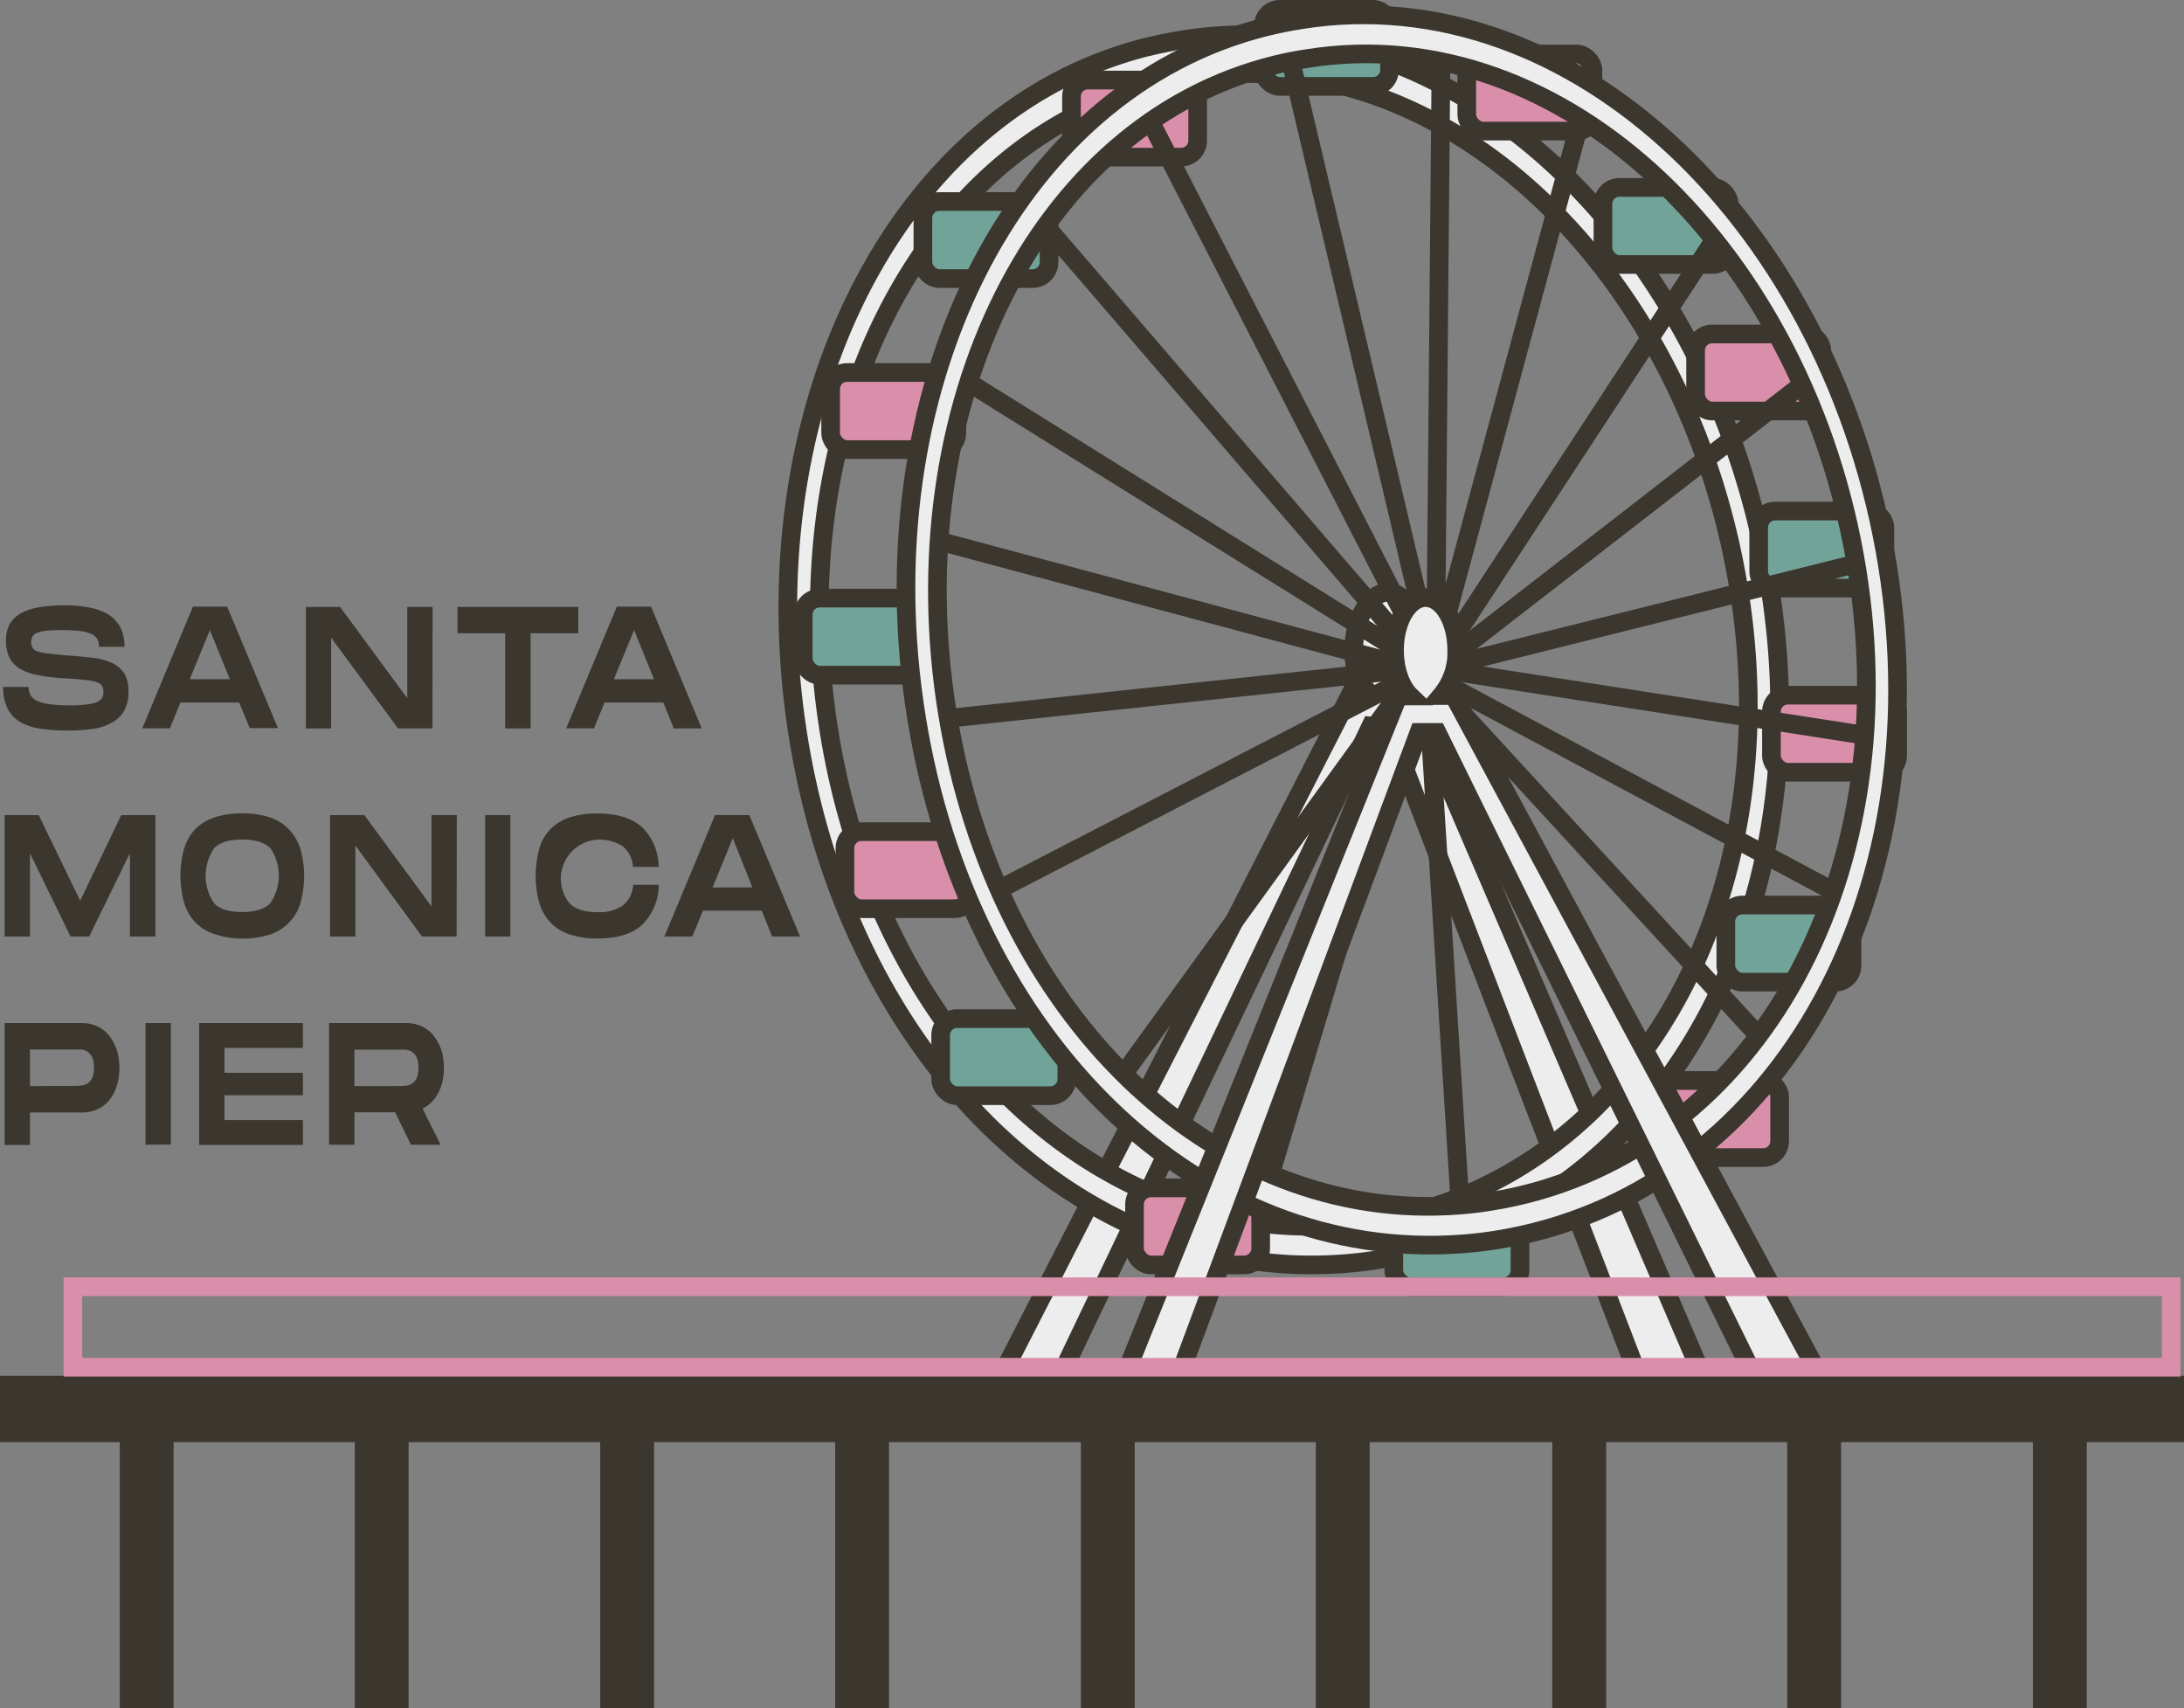 <svg id="Layer_1" data-name="Layer 1" xmlns="http://www.w3.org/2000/svg" viewBox="0 0 351.4 274.83">
  <rect x="0" y="0" width="351.4" height="274.83" fill="#808080" stroke="none"/>
  <defs>
    <style>
      .cls-1 {
        fill: #ededed;
      }

      .cls-1, .cls-2, .cls-3, .cls-4, .cls-5 {
        stroke: #3b362e;
      }

      .cls-1, .cls-2, .cls-3, .cls-4, .cls-5, .cls-6 {
        stroke-miterlimit: 10;
      }

      .cls-1, .cls-2, .cls-3, .cls-4, .cls-6 {
        stroke-width: 3px;
      }

      .cls-2 {
        fill: #71a398;
      }

      .cls-3 {
        fill: #d98faa;
      }

      .cls-4, .cls-6 {
        fill: none;
      }

      .cls-5, .cls-7 {
        fill: #3b362e;
      }

      .cls-6 {
        stroke: #d98faa;
      }
    </style>
  </defs>
  <g id="ARTWORK">
    <path class="cls-1" d="M744.24,201.24H733.86L693.57,96.46l-2.9-.26L640.44,201.37h-9.55l57-111.26,1.92.14c-1.37-1.58-2.13-4.42-1.84-7.56.42-4.65,3-8.23,5.71-8s4.6,4.23,4.18,8.88c-.28,3.09-1.51,5.71-3.11,7.05l2,.15Z" transform="translate(-470.1 20.6)"/>
    <path class="cls-1" d="M754.82,73.57c-8.73-54.18-50.13-94.91-94.47-87.76-1.84.3-3.63.66-5.41,1.09h-.05C613.67-2.93,590.18,46.05,598.54,98s45.57,88,87.93,84.7h0c1.81-.14,3.63-.35,5.45-.65C736.29,175,763.55,127.79,754.82,73.57ZM691,175.88a49.76,49.76,0,0,1-5.11.61h0c-39.68,3.11-74.55-30.69-82.39-79.37S617.68,2.57,656.3-7h0c1.67-.41,3.35-.74,5.08-1,41.53-6.69,80.32,31.46,88.5,82.24S732.52,169.21,691,175.88Z" transform="translate(-470.1 20.6)"/>
    <rect class="cls-2" x="282.97" y="82.22" width="20.3" height="12.4" rx="2.65"/>
    <rect class="cls-3" x="285.02" y="111.85" width="20.3" height="12.4" rx="2.65"/>
    <rect class="cls-3" x="266.04" y="173.84" width="20.3" height="12.4" rx="2.65"/>
    <rect class="cls-2" x="277.68" y="145.61" width="20.3" height="12.4" rx="2.65"/>
    <rect class="cls-2" x="224.26" y="194.62" width="20.3" height="12.4" rx="2.65"/>
    <rect class="cls-3" x="133.65" y="59.93" width="20.3" height="12.4" rx="2.65"/>
    <rect class="cls-3" x="172.4" y="12.88" width="20.3" height="12.4" rx="2.65"/>
    <rect class="cls-3" x="236" y="8.69" width="20.3" height="12.4" rx="2.65"/>
    <rect class="cls-3" x="272.82" y="53.73" width="20.3" height="12.4" rx="2.65"/>
    <rect class="cls-3" x="135.95" y="133.8" width="20.3" height="12.4" rx="2.65"/>
    <rect class="cls-3" x="182.54" y="191.11" width="20.3" height="12.4" rx="2.65"/>
    <rect class="cls-2" x="129.24" y="96.23" width="20.3" height="12.4" rx="2.65"/>
    <rect class="cls-2" x="148.49" y="32.42" width="20.3" height="12.4" rx="2.65"/>
    <rect class="cls-2" x="203.27" y="1.5" width="20.3" height="12.4" rx="2.65"/>
    <rect class="cls-2" x="257.91" y="30.15" width="20.3" height="12.4" rx="2.65"/>
    <rect class="cls-2" x="151.35" y="163.88" width="20.3" height="12.4" rx="2.65"/>
    <line class="cls-4" x1="229.36" y1="101.37" x2="206.55" y2="5.01"/>
    <polyline class="cls-4" points="193.06 8.69 182.55 14.59 227.71 102.43"/>
    <line class="cls-4" x1="164.67" y1="32.22" x2="226.91" y2="104.58"/>
    <line class="cls-4" x1="151.35" y1="58.73" x2="226.81" y2="105.7"/>
    <line class="cls-4" x1="146.1" y1="85.71" x2="227.71" y2="107.58"/>
    <line class="cls-4" x1="231.9" y1="4.33" x2="231.02" y2="102.43"/>
    <line class="cls-4" x1="255.75" y1="13.9" x2="231.46" y2="103.9"/>
    <line class="cls-4" x1="278.63" y1="34.3" x2="231.9" y2="105.7"/>
    <polyline class="cls-4" points="303.33 89.53 231.02 107.58 293.81 58.9"/>
    <line class="cls-4" x1="305.08" y1="119.08" x2="231.02" y2="107.58"/>
    <polyline class="cls-4" points="287.15 171.23 229.36 108.31 299.97 146.06"/>
    <polyline class="cls-4" points="202.5 195.3 229.36 105.7 235.37 200.82"/>
    <line class="cls-4" x1="177.18" y1="177.76" x2="229.36" y2="105.7"/>
    <line class="cls-4" x1="155.88" y1="145.61" x2="229.48" y2="107.58"/>
    <line class="cls-4" x1="147.41" y1="116.12" x2="227.71" y2="107.58"/>
    <path class="cls-1" d="M773.79,70.36c-8.73-54.18-50.13-94.91-94.47-87.76-1.84.29-3.63.66-5.42,1.09h0C632.68-6.13,609.19,42.85,617.55,94.8s45.57,88,87.93,84.72h0c1.8-.13,3.63-.35,5.45-.64C755.26,171.74,782.52,124.57,773.79,70.36ZM710,172.68c-1.71.28-3.41.49-5.11.61h0c-39.68,3.11-74.55-30.7-82.39-79.37S636.68-.64,675.3-10.17h0c1.67-.41,3.35-.75,5.07-1,41.54-6.69,80.33,31.46,88.51,82.23S751.49,166,710,172.68Z" transform="translate(-470.1 20.6)"/>
    <path class="cls-1" d="M763.22,201.37l-10.69-.13-51.21-104H698.4l-38.75,104-8.85.13,44.28-110H697c-1.51-1.46-2.52-4.21-2.52-7.37,0-4.67,2.23-8.46,5-8.46s5,3.79,5,8.46A10.67,10.67,0,0,1,702,91.3h2Z" transform="translate(-470.1 20.6)"/>
    <rect class="cls-5" x="0.5" y="221.85" width="350.4" height="9.67"/>
    <rect class="cls-5" x="19.77" y="231.52" width="7.66" height="42.81"/>
    <rect class="cls-5" x="57.58" y="231.52" width="7.66" height="42.81"/>
    <rect class="cls-5" x="97.08" y="231.52" width="7.66" height="42.81"/>
    <rect class="cls-5" x="134.88" y="231.52" width="7.66" height="42.81"/>
    <rect class="cls-5" x="174.41" y="231.52" width="7.66" height="42.81"/>
    <rect class="cls-5" x="212.21" y="231.52" width="7.66" height="42.81"/>
    <rect class="cls-5" x="250.26" y="231.52" width="7.66" height="42.81"/>
    <rect class="cls-5" x="288.06" y="231.52" width="7.66" height="42.81"/>
    <rect class="cls-5" x="327.59" y="231.52" width="7.66" height="42.81"/>
    <rect class="cls-6" x="11.73" y="207.02" width="337.61" height="12.95"/>
    <path class="cls-7" d="M475,91.21a2.2,2.2,0,0,0,1,.91,6,6,0,0,0,2,.56,21.15,21.15,0,0,0,3.18.21,23.93,23.93,0,0,0,2.68-.13,7.55,7.55,0,0,0,1.7-.35,2.09,2.09,0,0,0,.93-.67,1.78,1.78,0,0,0,.25-1,2.15,2.15,0,0,0-.22-1,1.45,1.45,0,0,0-.87-.58,8,8,0,0,0-1.82-.36c-1.05-.11-2.09-.19-3.12-.26a31.17,31.17,0,0,1-4.41-.5,8.89,8.89,0,0,1-3-1.06,4.45,4.45,0,0,1-1.7-1.82,6,6,0,0,1-.53-2.72,5.2,5.2,0,0,1,.64-2.71A4.73,4.73,0,0,1,473.6,78a9.35,9.35,0,0,1,3-.93,24.3,24.3,0,0,1,4-.27,19.22,19.22,0,0,1,4,.37,8.8,8.8,0,0,1,3,1.14,5.67,5.67,0,0,1,1.89,2.06,6.83,6.83,0,0,1,.64,3.09h-4.1a2.62,2.62,0,0,0-.34-1.34,2.19,2.19,0,0,0-1.07-.8,7.7,7.7,0,0,0-1.84-.43c-.9-.08-1.81-.11-2.72-.11a19.63,19.63,0,0,0-2.47.09,6.94,6.94,0,0,0-1.5.34,1.38,1.38,0,0,0-.74.58,1.88,1.88,0,0,0,0,1.84,1.35,1.35,0,0,0,.83.59,7.83,7.83,0,0,0,1.67.32c1.36.16,2.3.25,2.82.29,1.3.09,2.71.22,4.21.38a10.88,10.88,0,0,1,3.18.82,4.87,4.87,0,0,1,2,1.65,5.2,5.2,0,0,1,.7,2.93,6.1,6.1,0,0,1-.7,3.17,5,5,0,0,1-2,1.9,8.77,8.77,0,0,1-3.12,1,28.18,28.18,0,0,1-4,.25,28.74,28.74,0,0,1-4.35-.3,9,9,0,0,1-3.27-1.09,5.15,5.15,0,0,1-2-2.16,7.34,7.34,0,0,1-.7-3.46h4.08A2.83,2.83,0,0,0,475,91.21Z" transform="translate(-470.1 20.6)"/>
    <path class="cls-7" d="M508.58,92.43h-9.45l-1.7,4.15H493L501.14,77h5.51l8.17,19.54h-4.53Zm-1.49-3.75-3.22-7.91-3.24,7.91Z" transform="translate(-470.1 20.6)"/>
    <path class="cls-7" d="M539.68,96.59h-5.54L523.38,82v14.6h-4.07V77.05h5.51l10.81,14.69V77.05h4.07Z" transform="translate(-470.1 20.6)"/>
    <path class="cls-7" d="M555.47,81.28V96.59h-4.09V81.28h-7.67V77.05h19.43v4.23Z" transform="translate(-470.1 20.6)"/>
    <path class="cls-7" d="M576.83,92.43h-9.46l-1.7,4.15H561.2L569.35,77h5.5L583,96.59h-4.5Zm-1.5-3.75-3.21-7.91-3.25,7.91Z" transform="translate(-470.1 20.6)"/>
    <path class="cls-7" d="M491,130.07V116.68l-6.55,13.39h-3l-6.53-13.39v13.39h-4.08V110.54h5.49L483,124.32l6.61-13.78h5.49v19.53Z" transform="translate(-470.1 20.6)"/>
    <path class="cls-7" d="M504.61,129.68a7.31,7.31,0,0,1-3.11-1.92,7.88,7.88,0,0,1-1.79-3.17,16.3,16.3,0,0,1,0-8.6,7.75,7.75,0,0,1,1.79-3.17,7.84,7.84,0,0,1,3.11-1.91,13.44,13.44,0,0,1,4.45-.64,13.77,13.77,0,0,1,4.5.64,7.45,7.45,0,0,1,3.09,2,8,8,0,0,1,1.8,3.13,16.1,16.1,0,0,1,0,8.6,7.55,7.55,0,0,1-4.89,5.1,13.71,13.71,0,0,1-4.5.66A13.47,13.47,0,0,1,504.61,129.68Zm9-5a7.86,7.86,0,0,0,0-8.81c-.93-.93-2.45-1.4-4.55-1.4s-3.6.47-4.51,1.4a7.85,7.85,0,0,0,0,8.85c.89.94,2.38,1.41,4.48,1.41s3.67-.47,4.58-1.43Z" transform="translate(-470.1 20.6)"/>
    <path class="cls-7" d="M543.57,130.07H538l-10.72-14.64v14.64H523.2V110.54h5.52l10.81,14.69V110.54h4.07Z" transform="translate(-470.1 20.6)"/>
    <path class="cls-7" d="M548.15,130.07V110.54h4.07v19.53Z" transform="translate(-470.1 20.6)"/>
    <path class="cls-7" d="M556.84,116a7.64,7.64,0,0,1,1.79-3.17,7.8,7.8,0,0,1,3.1-1.91,13.5,13.5,0,0,1,4.46-.64c3.15,0,5.55.72,7.18,2.17a8.94,8.94,0,0,1,2.7,6.42h-4.13a4.57,4.57,0,0,0-1.73-3.38,7.11,7.11,0,0,0-4-1,6.29,6.29,0,0,0-4.46,10.25c.92.94,2.41,1.41,4.46,1.41a6.72,6.72,0,0,0,4-1,4.5,4.5,0,0,0,1.76-3.4h4.13a9.11,9.11,0,0,1-2.7,6.45c-1.6,1.47-4,2.19-7.18,2.19a13.26,13.26,0,0,1-4.46-.66,7.22,7.22,0,0,1-3.1-1.92,7.82,7.82,0,0,1-1.79-3.17,16.13,16.13,0,0,1,0-8.61Z" transform="translate(-470.1 20.6)"/>
    <path class="cls-7" d="M592.66,125.91H583.2l-1.7,4.16H577l8.15-19.54h5.51l8.17,19.54h-4.5Zm-1.5-3.74L588,114.26l-3.25,7.92Z" transform="translate(-470.1 20.6)"/>
    <path class="cls-7" d="M483.26,144a5.91,5.91,0,0,1,2.45.5,5.23,5.23,0,0,1,1.93,1.5,7.48,7.48,0,0,1,1.23,2.25,10.21,10.21,0,0,1,0,5.93,6.63,6.63,0,0,1-1.23,2.26,5.1,5.1,0,0,1-1.93,1.45,5.91,5.91,0,0,1-2.45.5h-8.34v5.22h-4.08V144Zm-1.12,10.11a7.19,7.19,0,0,0,1-.06,2.21,2.21,0,0,0,1-.31,2.36,2.36,0,0,0,.78-.88,4.06,4.06,0,0,0,.3-1.68,4.21,4.21,0,0,0-.3-1.73,2.19,2.19,0,0,0-.78-.87,2.24,2.24,0,0,0-1-.33h-8.22v5.89Z" transform="translate(-470.1 20.6)"/>
    <path class="cls-7" d="M493.51,163.57V144h4.08v19.54Z" transform="translate(-470.1 20.6)"/>
    <path class="cls-7" d="M506.21,152h12.63v3.61H506.21v4h12.63v4h-16.7V144h16.7v4H506.21Z" transform="translate(-470.1 20.6)"/>
    <path class="cls-7" d="M540.6,155.27a5.58,5.58,0,0,1-2.51,2.48l2.91,5.82h-4.79l-2.53-5.22h-6.55v5.22h-4.08V144h12.41a6,6,0,0,1,2.46.5,5.34,5.34,0,0,1,1.93,1.5,8.08,8.08,0,0,1,1.23,2.25,8.76,8.76,0,0,1,.43,3A8.28,8.28,0,0,1,540.6,155.27Zm-13.47-1.14h7.22a7.26,7.26,0,0,0,1-.06,2.08,2.08,0,0,0,1-.3,2.31,2.31,0,0,0,.78-.89,4,4,0,0,0,.3-1.67,4.21,4.21,0,0,0-.3-1.73,2.19,2.19,0,0,0-.78-.87,2.24,2.24,0,0,0-1-.33h-8.22Z" transform="translate(-470.1 20.6)"/>
  </g>
</svg>
